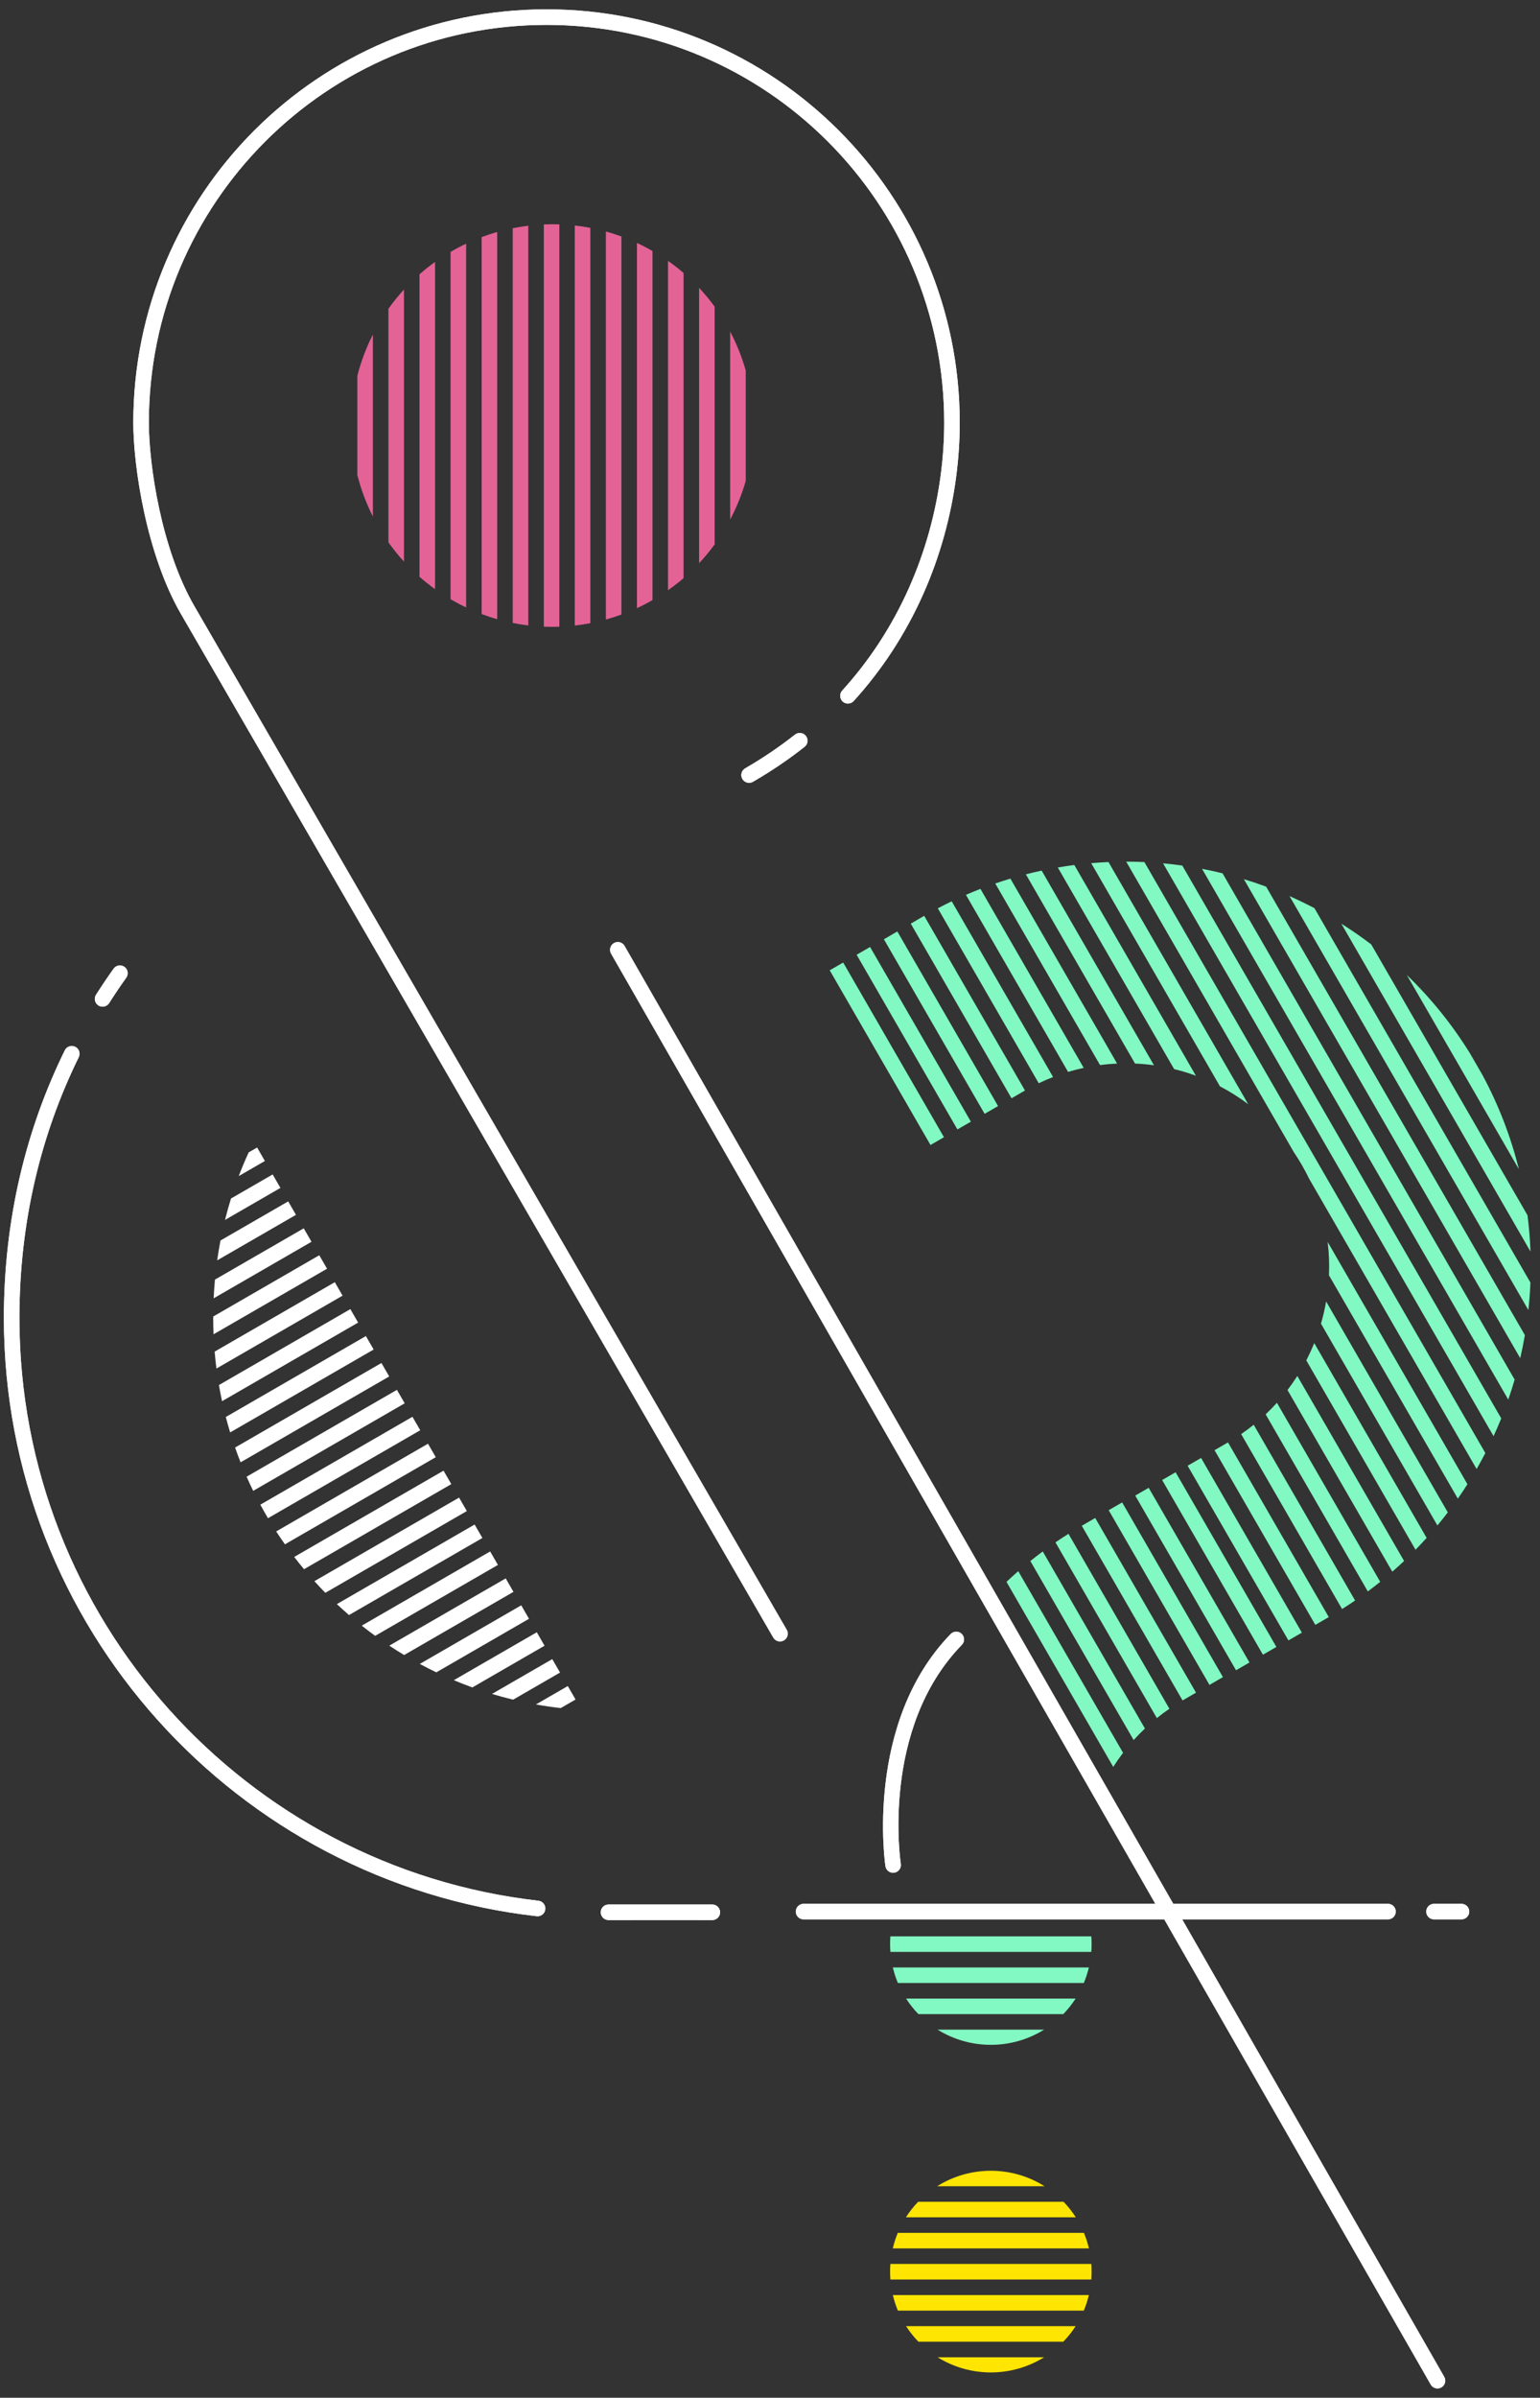 <?xml version="1.0" encoding="UTF-8" standalone="no"?>
<!DOCTYPE svg PUBLIC "-//W3C//DTD SVG 1.1//EN" "http://www.w3.org/Graphics/SVG/1.1/DTD/svg11.dtd">
<svg width="100%" height="100%" viewBox="0 0 385 599" version="1.1" xmlns="http://www.w3.org/2000/svg" xmlns:xlink="http://www.w3.org/1999/xlink" xml:space="preserve" xmlns:serif="http://www.serif.com/" style="fill-rule:evenodd;clip-rule:evenodd;stroke-linejoin:round;stroke-miterlimit:2;">
    <rect x="0" y="0" width="385" height="599" fill="#333333" stroke="none"/>
    <rect id="Artboard3" x="0" y="0" width="384.829" height="598.03" style="fill:none;"/>
    <clipPath id="_clip1">
        <rect x="0" y="0" width="384.829" height="598.03"/>
    </clipPath>
    <g clip-path="url(#_clip1)">
        <g>
            <g>
                <path d="M89.337,118.66l-0,-24.778c0.895,-3.509 2.185,-6.967 3.884,-10.313l0,45.475c-1.674,-3.314 -2.976,-6.799 -3.884,-10.384Zm7.769,16.824l0,-58.342c1.207,-1.699 2.506,-3.303 3.885,-4.81l-0,67.959c-1.401,-1.529 -2.697,-3.135 -3.885,-4.807Zm7.77,8.609l-0,-75.567c1.248,-1.097 2.545,-2.125 3.885,-3.084l-0,81.733c-1.357,-0.971 -2.652,-2 -3.885,-3.082Zm7.769,5.603l0,-86.772c1.267,-0.74 2.564,-1.423 3.885,-2.048l0,90.876c-1.214,-0.577 -2.415,-1.207 -3.599,-1.891c-0.096,-0.055 -0.191,-0.11 -0.286,-0.165Zm7.77,3.707l-0,-94.169c1.278,-0.478 2.574,-0.905 3.885,-1.278l-0,96.729c-1.304,-0.372 -2.6,-0.799 -3.885,-1.282Zm7.77,2.223l-0,-98.612c1.285,-0.259 2.581,-0.467 3.884,-0.625l0,99.857c-1.297,-0.155 -2.593,-0.361 -3.884,-0.62Zm7.769,0.931l0,-100.488c1.292,-0.056 2.588,-0.062 3.885,-0.018l-0,100.515c-1.292,0.047 -2.588,0.045 -3.885,-0.009Zm7.745,-0.28l-0,-99.946c1.297,0.145 2.593,0.341 3.884,0.589l0,98.763c-1.285,0.248 -2.581,0.446 -3.884,0.594Zm7.769,-1.505l0,-96.943c1.304,0.361 2.6,0.776 3.885,1.248l-0,94.451c-1.278,0.467 -2.574,0.882 -3.885,1.244Zm7.77,-2.848l-0,-91.235c1.311,0.61 2.607,1.282 3.885,2.015l-0,87.213c-1.268,0.726 -2.564,1.396 -3.885,2.007Zm7.769,-4.475l0,-82.273c1.355,0.951 2.651,1.96 3.885,3.021l0,76.23c-1.25,1.075 -2.547,2.083 -3.885,3.022Zm7.77,-6.747l-0,-68.784c1.397,1.492 2.693,3.058 3.885,4.69l-0,59.4c-1.211,1.658 -2.509,3.224 -3.885,4.694Zm7.77,-10.914l-0,-46.95c1.63,3.098 2.93,6.353 3.884,9.705l0,27.605c-0.94,3.282 -2.231,6.512 -3.884,9.64Z" style="fill:#e36397;"/>
                <path d="M66.222,290.032l-6.537,3.774c0.766,-2.013 1.596,-3.987 2.485,-5.92l2.109,-1.218l1.943,3.364Zm3.884,6.729l-13.852,7.998c0.45,-1.81 0.95,-3.593 1.496,-5.35l10.414,-6.012l1.942,3.364Zm3.885,6.729l-19.695,11.371c0.235,-1.673 0.51,-3.328 0.825,-4.962l16.928,-9.774l1.942,3.365Zm3.885,6.728l-24.46,14.122c0.073,-1.572 0.181,-3.129 0.322,-4.672l22.196,-12.814l1.942,3.364Zm3.885,6.729l-28.374,16.382c-0.056,-1.357 -0.084,-2.721 -0.084,-4.091c0,-0.116 0,-0.232 0.001,-0.347l26.514,-15.308l1.943,3.364Zm3.885,6.729l-31.536,18.207c-0.18,-1.4 -0.33,-2.809 -0.451,-4.226l30.044,-17.346l1.943,3.365Zm3.884,6.728l-34.017,19.64c-0.288,-1.335 -0.549,-2.68 -0.782,-4.034l32.857,-18.97l1.942,3.364Zm3.885,6.729l-35.877,20.713c-0.388,-1.275 -0.75,-2.561 -1.087,-3.857l35.022,-20.22l1.942,3.364Zm3.885,6.729l-37.154,21.451c-0.482,-1.219 -0.941,-2.45 -1.375,-3.693l36.587,-21.123l1.942,3.365Zm3.874,6.709l-37.875,21.868c-0.573,-1.166 -1.122,-2.344 -1.649,-3.534l37.581,-21.698l1.943,3.364Zm3.885,6.729l-38.06,21.974c-0.661,-1.113 -1.3,-2.239 -1.917,-3.379l38.034,-21.959l1.943,3.364Zm3.884,6.729l-37.71,21.771c-0.748,-1.059 -1.477,-2.134 -2.184,-3.224l37.952,-21.912l1.942,3.365Zm3.885,6.728l-36.821,21.259c-0.838,-1.006 -1.657,-2.029 -2.455,-3.068l37.334,-21.555l1.942,3.364Zm3.885,6.729l-35.377,20.425c-0.932,-0.95 -1.844,-1.919 -2.736,-2.907l36.171,-20.882l1.942,3.364Zm3.885,6.729l-33.349,19.254c-1.03,-0.891 -2.041,-1.803 -3.032,-2.736l34.438,-19.883l1.943,3.365Zm3.885,6.728l-30.691,17.719c-1.136,-0.826 -2.255,-1.676 -3.354,-2.549l32.102,-18.534l1.943,3.364Zm3.884,6.729l-27.331,15.78c-1.257,-0.754 -2.495,-1.534 -3.715,-2.341l29.104,-16.803l1.942,3.364Zm3.885,6.729l-23.169,13.377c-1.396,-0.669 -2.774,-1.369 -4.132,-2.101l25.359,-14.641l1.942,3.365Zm3.885,6.728l-18.046,10.419c-1.564,-0.565 -3.111,-1.168 -4.637,-1.808l20.741,-11.975l1.942,3.364Zm3.872,6.707l-11.725,6.77c-1.781,-0.43 -3.544,-0.909 -5.286,-1.434l15.069,-8.7l1.942,3.364Zm3.885,6.729l-3.709,2.141c-2.088,-0.237 -4.156,-0.539 -6.202,-0.905l7.969,-4.601l1.942,3.365Z" style="fill:#fff;"/>
                <path d="M234.3,546.151c8.169,-5.142 18.656,-5.142 26.825,0l-26.825,0Zm-4.763,3.885l36.351,0c1.166,1.214 2.187,2.516 3.062,3.885l-42.475,0c0.875,-1.369 1.896,-2.671 3.062,-3.885Zm-5.091,7.77l46.533,-0c0.525,1.265 0.943,2.565 1.253,3.885l-49.039,-0c0.31,-1.32 0.728,-2.62 1.253,-3.885Zm-1.852,7.769l50.237,0c0.098,1.293 0.096,2.592 -0.005,3.885l-50.227,0c-0.101,-1.293 -0.103,-2.592 -0.005,-3.885Zm0.615,7.77l49.007,0c-0.313,1.32 -0.735,2.62 -1.264,3.885l-46.479,-0c-0.529,-1.265 -0.951,-2.565 -1.264,-3.885Zm3.308,7.77l42.391,-0c-0.881,1.369 -1.909,2.671 -3.083,3.884l-36.225,0c-1.174,-1.213 -2.202,-2.515 -3.083,-3.884Zm7.887,7.769l26.617,0c-8.119,5.056 -18.498,5.056 -26.617,0Z" style="fill:#ffe502;"/>
                <path d="M222.594,483.735l50.237,-0c0.098,1.293 0.096,2.592 -0.005,3.885l-50.227,-0c-0.101,-1.293 -0.103,-2.592 -0.005,-3.885Zm0.615,7.769l49.007,0c-0.313,1.32 -0.735,2.62 -1.264,3.885l-46.479,0c-0.529,-1.265 -0.951,-2.565 -1.264,-3.885Zm3.308,7.77l42.391,-0c-0.881,1.369 -1.909,2.672 -3.083,3.885l-36.225,-0c-1.174,-1.213 -2.202,-2.516 -3.083,-3.885Zm7.887,7.77l26.617,-0c-8.119,5.055 -18.498,5.055 -26.617,-0Zm-13.428,-272.397l3.358,-1.953l25.183,43.619l-3.364,1.942l-25.177,-43.608Zm75.932,131.519l3.365,-1.942l25.195,43.639l-3.364,1.943l-25.196,-43.64Zm6.729,-3.885l3.266,-1.885c0.033,-0.019 0.066,-0.038 0.098,-0.057l25.196,43.64c-0.033,0.018 -0.066,0.037 -0.099,0.056l-3.266,1.886l-25.195,-43.64Zm6.651,-4.019c1.083,-0.743 2.129,-1.522 3.138,-2.335l25.348,43.905c-1.066,0.73 -2.15,1.442 -3.252,2.137l-25.234,-43.707Zm6.121,-4.938c0.983,-0.928 1.923,-1.891 2.82,-2.885l25.823,44.727c-1.015,0.817 -2.048,1.617 -3.101,2.399l-25.542,-44.241Zm5.465,-6.072c0.871,-1.141 1.69,-2.315 2.455,-3.518l26.691,46.23c-0.961,0.906 -1.943,1.797 -2.944,2.67l-26.202,-45.382Zm4.695,-7.408c0.732,-1.411 1.395,-2.854 1.99,-4.322l28.102,48.673c-0.904,1.002 -1.83,1.988 -2.779,2.957l-27.313,-47.308Zm3.675,-9.173c0.532,-1.821 0.962,-3.671 1.287,-5.541l30.421,52.69c-0.843,1.104 -1.709,2.193 -2.6,3.266l-29.108,-50.415Zm1.996,-12.082c0.12,-2.769 0.014,-5.557 -0.327,-8.336l34.946,60.527c-0.774,1.218 -1.575,2.421 -2.403,3.607l-32.216,-55.798Zm-5.004,-24.207c-0.54,-1.117 -1.126,-2.223 -1.756,-3.315l-0.057,-0.097c-0.622,-1.078 -1.281,-2.128 -1.976,-3.151l-41.895,-72.564c1.515,0 3.03,0.034 4.545,0.102l85.238,147.637c-0.696,1.345 -1.423,2.677 -2.18,3.993l-41.919,-72.605Zm-36.47,-78.707c1.605,0.147 3.207,0.332 4.807,0.556l79.735,138.105c-0.603,1.497 -1.243,2.98 -1.918,4.448l-82.624,-143.109Zm9.739,1.372c1.716,0.328 3.427,0.7 5.131,1.119l73.023,126.478c-0.488,1.683 -1.02,3.352 -1.595,5.008l-76.559,-132.605Zm10.462,2.582c1.878,0.571 3.734,1.195 5.566,1.871l64.685,112.037c-0.332,1.93 -0.72,3.85 -1.163,5.756l-69.088,-119.664Zm11.42,4.241c2.111,0.933 4.186,1.936 6.222,3.007l53.996,93.525c-0.092,2.302 -0.263,4.598 -0.511,6.883l-59.707,-103.415Zm12.944,6.881c2.571,1.616 5.067,3.347 7.48,5.186l39.067,67.666c0.385,3.015 0.631,6.035 0.741,9.053l-47.288,-81.905Zm16.372,12.817c6.013,5.799 11.327,12.363 15.786,19.573l3.139,5.436c4.086,7.597 7.102,15.498 9.096,23.526l-28.021,-48.535Zm-39.651,32.284c-2.223,-1.676 -4.584,-3.169 -7.062,-4.461l-32.189,-55.755c1.438,-0.125 2.879,-0.219 4.322,-0.283l34.929,60.499Zm-13.082,-7.12c-1.407,-0.515 -2.841,-0.969 -4.299,-1.36c-0.38,-0.102 -0.76,-0.199 -1.14,-0.291l-29.079,-50.366c1.371,-0.236 2.747,-0.443 4.127,-0.622l30.391,52.639Zm-10.478,-2.61c-1.575,-0.217 -3.154,-0.36 -4.734,-0.428l-27.292,-47.272c1.311,-0.336 2.628,-0.646 3.95,-0.929l28.076,48.629Zm-9.217,-0.424c-1.428,0.065 -2.853,0.19 -4.27,0.375l-26.19,-45.364c1.255,-0.429 2.516,-0.834 3.785,-1.214l26.675,46.203Zm-8.349,1.078c-1.314,0.282 -2.617,0.617 -3.907,1.003l-25.538,-44.233c1.201,-0.52 2.411,-1.015 3.628,-1.486l25.817,44.716Zm-7.651,2.287c-1.213,0.47 -2.411,0.987 -3.59,1.552l-25.233,-43.704c1.15,-0.606 2.309,-1.189 3.477,-1.748l25.346,43.9Zm-7.029,3.365l-3.365,1.942l-25.189,-43.629l3.352,-1.949l0.006,-0.004l25.196,43.64Zm49.485,146.545l-3.364,1.942l-25.196,-43.64l3.365,-1.942l25.195,43.64Zm-6.729,3.884l-3.266,1.886c-0.033,0.019 -0.065,0.038 -0.098,0.057l-25.195,-43.64c0.032,-0.019 0.065,-0.038 0.098,-0.056l3.266,-1.886l25.195,43.639Zm-6.651,4.02c-1.083,0.743 -2.129,1.522 -3.137,2.335l-25.349,-43.905c1.066,-0.73 2.15,-1.443 3.252,-2.137l25.234,43.707Zm-6.12,4.938c-0.983,0.928 -1.924,1.891 -2.82,2.885l-25.824,-44.728c1.015,-0.816 2.049,-1.616 3.101,-2.398l25.543,44.241Zm-5.466,6.072c-0.871,1.141 -1.689,2.315 -2.455,3.518l-26.69,-46.23c0.961,-0.907 1.942,-1.797 2.944,-2.67l26.201,45.382Zm38.332,-26.455l-3.364,1.943l-25.196,-43.64l3.365,-1.942l25.195,43.639Zm-6.729,3.885l-3.266,1.886c-0.032,0.019 -0.065,0.038 -0.098,0.056l-25.195,-43.639c0.033,-0.019 0.065,-0.038 0.098,-0.057l3.266,-1.886l25.195,43.64Zm-69.651,-135.105l-3.364,1.942l-25.196,-43.639l3.365,-1.943l25.195,43.64Zm-6.729,3.885l-3.266,1.886c-0.033,0.019 -0.065,0.037 -0.098,0.056l-25.195,-43.639c0.032,-0.019 0.065,-0.038 0.098,-0.057l3.266,-1.886l25.195,43.64Z" style="fill:#82f8c2;"/>
                <path d="M198.741,183.519c0.842,-0.664 2.064,-0.519 2.728,0.323c0.664,0.841 0.52,2.064 -0.322,2.728c-3.94,3.108 -8.233,6.033 -12.904,8.732c-0.929,0.536 -2.118,0.218 -2.655,-0.71c-0.536,-0.929 -0.218,-2.118 0.711,-2.655c4.503,-2.602 8.643,-5.421 12.442,-8.418Zm-2.059,223.628c0.537,0.928 0.219,2.118 -0.709,2.654c-0.929,0.537 -2.118,0.219 -2.655,-0.709c-7.054,-12.198 -145.838,-251.858 -148.033,-255.63c-8.676,-14.917 -11.957,-36.948 -11.957,-47.857c0,-57.034 46.248,-103.274 103.304,-103.274c57.055,-0 103.303,46.24 103.303,103.274c0,17.602 -4.699,38.582 -17.089,57.384c-2.75,4.175 -5.88,8.242 -9.421,12.141c-0.721,0.794 -1.951,0.853 -2.744,0.132c-0.794,-0.721 -0.853,-1.95 -0.133,-2.744c3.403,-3.747 6.41,-7.655 9.054,-11.667c11.928,-18.101 16.447,-38.3 16.447,-55.246c0,-54.888 -44.508,-99.388 -99.417,-99.388c-54.91,-0 -99.418,44.5 -99.418,99.388c-0,10.462 3.11,31.598 11.43,45.903c2.194,3.773 140.983,243.441 148.038,255.639Zm-169.395,-156.559c-0.576,0.905 -1.778,1.172 -2.682,0.596c-0.905,-0.575 -1.172,-1.777 -0.596,-2.682c1.41,-2.216 2.875,-4.387 4.394,-6.512c0.623,-0.873 1.837,-1.075 2.71,-0.452c0.872,0.624 1.075,1.838 0.451,2.711c-1.478,2.069 -2.905,4.182 -4.277,6.339Zm107.328,224.249c1.065,0.121 1.832,1.085 1.71,2.15c-0.121,1.066 -1.084,1.832 -2.15,1.711c-74.962,-8.528 -133.205,-72.188 -133.205,-149.46c-0,-24.692 5.564,-47.198 15.234,-66.849c0.473,-0.963 1.639,-1.359 2.601,-0.886c0.962,0.474 1.359,1.639 0.885,2.601c-9.422,19.147 -14.835,41.077 -14.835,65.134c0,75.275 56.735,137.291 129.76,145.599Zm43.468,0.943c1.072,0.001 1.942,0.872 1.941,1.944c-0.001,1.073 -0.872,1.942 -1.945,1.941c0,0 -22.382,-0.018 -25.939,0.002c-1.072,0.006 -1.948,-0.86 -1.954,-1.932c-0.006,-1.073 0.86,-1.948 1.932,-1.954c3.561,-0.02 25.965,-0.001 25.965,-0.001Zm110.755,-0.177l-136.063,-237.359c-0.533,-0.931 -0.211,-2.119 0.719,-2.652c0.931,-0.533 2.119,-0.211 2.652,0.719l137.171,239.292l53.681,-0c1.072,-0 1.942,0.87 1.942,1.942c0,1.073 -0.87,1.943 -1.942,1.943l-51.453,0l65.509,114.28c0.534,0.93 0.211,2.118 -0.719,2.652c-0.93,0.533 -2.119,0.211 -2.652,-0.72l-66.617,-116.212l-90.175,0c-1.073,0 -1.943,-0.87 -1.943,-1.943c-0,-1.072 0.87,-1.942 1.943,-1.942l87.947,-0Zm76.53,-0c1.072,-0 1.943,0.87 1.943,1.942c-0,1.073 -0.871,1.943 -1.943,1.943l-6.868,0c-1.072,0 -1.942,-0.87 -1.942,-1.943c-0,-1.072 0.87,-1.942 1.942,-1.942l6.868,-0Zm-140.17,-9.989c0.163,1.06 -0.566,2.052 -1.626,2.214c-1.06,0.162 -2.052,-0.567 -2.215,-1.627c0,0 -5.4,-35.673 16.321,-58.002c0.748,-0.768 1.979,-0.785 2.747,-0.037c0.769,0.747 0.786,1.978 0.038,2.747c-20.473,21.046 -15.265,54.705 -15.265,54.705Z" style="fill:#fff;"/>
            </g>
            <path d="M198.741,183.519c0.842,-0.664 2.064,-0.519 2.728,0.323c0.664,0.841 0.52,2.064 -0.322,2.728c-3.94,3.108 -8.233,6.033 -12.904,8.732c-0.929,0.536 -2.118,0.218 -2.655,-0.71c-0.536,-0.929 -0.218,-2.118 0.711,-2.655c4.503,-2.602 8.643,-5.421 12.442,-8.418Zm-2.059,223.628c0.537,0.928 0.219,2.118 -0.709,2.654c-0.929,0.537 -2.118,0.219 -2.655,-0.709c-7.054,-12.198 -145.838,-251.858 -148.033,-255.63c-8.676,-14.917 -11.957,-36.948 -11.957,-47.857c0,-57.034 46.248,-103.274 103.304,-103.274c57.055,-0 103.303,46.24 103.303,103.274c0,17.602 -4.699,38.582 -17.089,57.384c-2.75,4.175 -5.88,8.242 -9.421,12.141c-0.721,0.794 -1.951,0.853 -2.744,0.132c-0.794,-0.721 -0.853,-1.95 -0.133,-2.744c3.403,-3.747 6.41,-7.655 9.054,-11.667c11.928,-18.101 16.447,-38.3 16.447,-55.246c0,-54.888 -44.508,-99.388 -99.417,-99.388c-54.91,-0 -99.418,44.5 -99.418,99.388c-0,10.462 3.11,31.598 11.43,45.903c2.194,3.773 140.983,243.441 148.038,255.639Zm-169.395,-156.559c-0.576,0.905 -1.778,1.172 -2.682,0.596c-0.905,-0.575 -1.172,-1.777 -0.596,-2.682c1.41,-2.216 2.875,-4.387 4.394,-6.512c0.623,-0.873 1.837,-1.075 2.71,-0.452c0.872,0.624 1.075,1.838 0.451,2.711c-1.478,2.069 -2.905,4.182 -4.277,6.339Zm107.328,224.249c1.065,0.121 1.832,1.085 1.71,2.15c-0.121,1.066 -1.084,1.832 -2.15,1.711c-74.962,-8.528 -133.205,-72.188 -133.205,-149.46c-0,-24.692 5.564,-47.198 15.234,-66.849c0.473,-0.963 1.639,-1.359 2.601,-0.886c0.962,0.474 1.359,1.639 0.885,2.601c-9.422,19.147 -14.835,41.077 -14.835,65.134c0,75.275 56.735,137.291 129.76,145.599Zm43.468,0.943c1.072,0.001 1.942,0.872 1.941,1.944c-0.001,1.073 -0.872,1.942 -1.945,1.941c0,0 -22.382,-0.018 -25.939,0.002c-1.072,0.006 -1.948,-0.86 -1.954,-1.932c-0.006,-1.073 0.86,-1.948 1.932,-1.954c3.561,-0.02 25.965,-0.001 25.965,-0.001Zm110.755,-0.177l-136.063,-237.359c-0.533,-0.931 -0.211,-2.119 0.719,-2.652c0.931,-0.533 2.119,-0.211 2.652,0.719l137.171,239.292l53.681,-0c1.072,-0 1.942,0.87 1.942,1.942c0,1.073 -0.87,1.943 -1.942,1.943l-51.453,0l65.509,114.28c0.534,0.93 0.211,2.118 -0.719,2.652c-0.93,0.533 -2.119,0.211 -2.652,-0.72l-66.617,-116.212l-90.175,0c-1.073,0 -1.943,-0.87 -1.943,-1.943c-0,-1.072 0.87,-1.942 1.943,-1.942l87.947,-0Zm76.53,-0c1.072,-0 1.943,0.87 1.943,1.942c-0,1.073 -0.871,1.943 -1.943,1.943l-6.868,0c-1.072,0 -1.942,-0.87 -1.942,-1.943c-0,-1.072 0.87,-1.942 1.942,-1.942l6.868,-0Zm-140.17,-9.989c0.163,1.06 -0.566,2.052 -1.626,2.214c-1.06,0.162 -2.052,-0.567 -2.215,-1.627c0,0 -5.4,-35.673 16.321,-58.002c0.748,-0.768 1.979,-0.785 2.747,-0.037c0.769,0.747 0.786,1.978 0.038,2.747c-20.473,21.046 -15.265,54.705 -15.265,54.705Z" style="fill:#fff;"/>
        </g>
    </g>
</svg>
